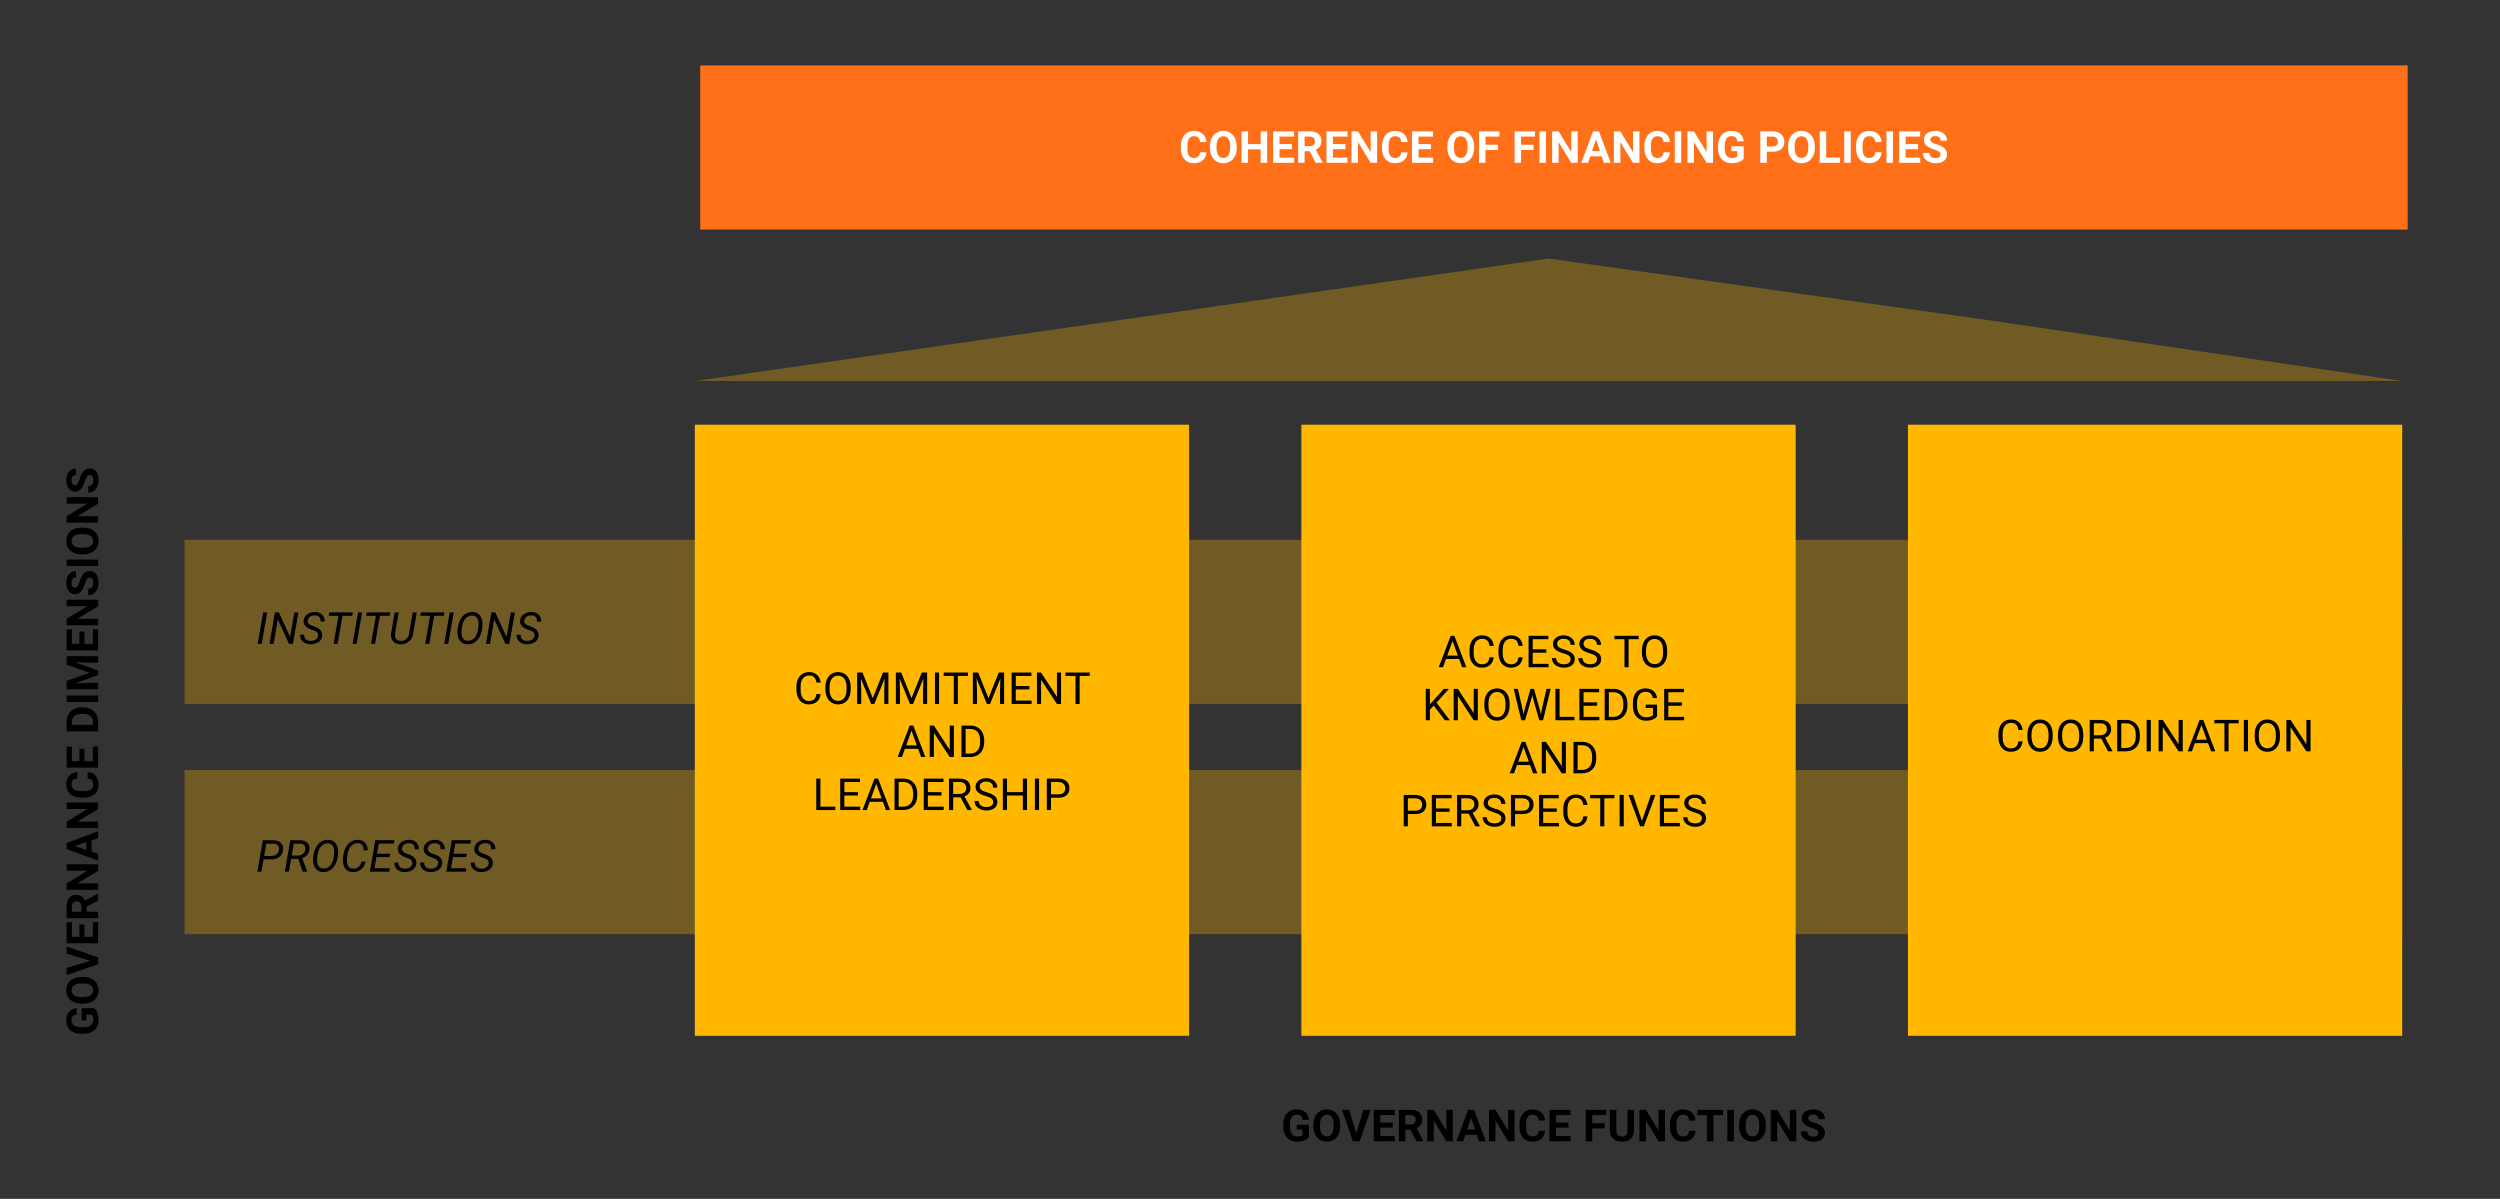 <?xml version="1.0" encoding="utf-8"?>
<!-- Generator: Adobe Illustrator 16.0.0, SVG Export Plug-In . SVG Version: 6.00 Build 0)  -->
<!DOCTYPE svg PUBLIC "-//W3C//DTD SVG 1.1//EN" "http://www.w3.org/Graphics/SVG/1.1/DTD/svg11.dtd">
<svg version="1.1" id="Layer_1" xmlns="http://www.w3.org/2000/svg" xmlns:xlink="http://www.w3.org/1999/xlink" x="0px" y="0px"
	 width="905px" height="434px" viewBox="0 0 905 434" enable-background="new 0 0 905 434" xml:space="preserve">
<rect x="0" y="0" width="905" height="434" fill="#333333" stroke="none"/>
<g>
	<defs>
		<rect id="SVGID_1_" x="-66.838" y="-1.072" width="1008" height="432"/>
	</defs>
	<clipPath id="SVGID_2_">
		<use xlink:href="#SVGID_1_"  overflow="visible"/>
	</clipPath>
	<rect x="253.488" y="23.686" clip-path="url(#SVGID_2_)" fill="#FF7019" width="618.084" height="59.414"/>
	<g clip-path="url(#SVGID_2_)">
		<defs>
			<rect id="SVGID_3_" x="-66.838" y="-1.072" width="1008" height="432"/>
		</defs>
		<clipPath id="SVGID_4_">
			<use xlink:href="#SVGID_3_"  overflow="visible"/>
		</clipPath>
		<g opacity="0.3" clip-path="url(#SVGID_4_)">
			<g>
				<defs>
					<rect id="SVGID_5_" x="66.791" y="195.418" width="802.811" height="59.414"/>
				</defs>
				<clipPath id="SVGID_6_">
					<use xlink:href="#SVGID_5_"  overflow="visible"/>
				</clipPath>
				<rect x="66.792" y="195.418" clip-path="url(#SVGID_6_)" fill="#FFB700" width="802.81" height="59.414"/>
			</g>
		</g>
		<g opacity="0.3" clip-path="url(#SVGID_4_)">
			<g>
				<defs>
					<rect id="SVGID_7_" x="66.791" y="278.775" width="802.811" height="59.414"/>
				</defs>
				<clipPath id="SVGID_8_">
					<use xlink:href="#SVGID_7_"  overflow="visible"/>
				</clipPath>
				<rect x="66.792" y="278.775" clip-path="url(#SVGID_8_)" fill="#FFB700" width="802.81" height="59.414"/>
			</g>
		</g>
		<g opacity="0.3" clip-path="url(#SVGID_4_)">
			<g>
				<defs>
					<rect id="SVGID_9_" x="251.521" y="93.59" width="618.081" height="44.34"/>
				</defs>
				<clipPath id="SVGID_10_">
					<use xlink:href="#SVGID_9_"  overflow="visible"/>
				</clipPath>
				<polyline clip-path="url(#SVGID_10_)" fill="#FFB700" points="560.561,93.59 718.85,115.76 869.602,137.928 251.519,137.928 
									"/>
			</g>
		</g>
	</g>
	<rect x="251.521" y="153.742" clip-path="url(#SVGID_2_)" fill="#FFB700" width="178.928" height="221.215"/>
	<rect x="471.098" y="153.742" clip-path="url(#SVGID_2_)" fill="#FFB700" width="178.928" height="221.215"/>
	<rect x="690.674" y="153.742" clip-path="url(#SVGID_2_)" fill="#FFB700" width="178.928" height="221.215"/>
	<g clip-path="url(#SVGID_2_)">
		<path fill="#FFFFFF" d="M436.741,55.141c-0.089,1.224-0.54,2.188-1.355,2.891s-1.89,1.055-3.223,1.055
			c-1.458,0-2.605-0.491-3.441-1.473s-1.254-2.329-1.254-4.043v-0.695c0-1.094,0.192-2.058,0.578-2.891s0.937-1.473,1.652-1.918
			s1.548-0.668,2.496-0.668c1.312,0,2.37,0.352,3.172,1.055s1.266,1.69,1.391,2.961h-2.344c-0.058-0.734-0.262-1.267-0.613-1.598
			s-0.887-0.496-1.605-0.496c-0.781,0-1.366,0.28-1.754,0.84s-0.587,1.429-0.598,2.605v0.859c0,1.229,0.187,2.128,0.559,2.695
			s0.96,0.852,1.762,0.852c0.724,0,1.265-0.165,1.621-0.496s0.562-0.843,0.613-1.535H436.741z"/>
		<path fill="#FFFFFF" d="M447.688,53.5c0,1.12-0.197,2.102-0.594,2.945s-0.963,1.495-1.699,1.953s-1.582,0.688-2.535,0.688
			c-0.943,0-1.783-0.227-2.523-0.68s-1.312-1.101-1.719-1.941s-0.611-1.809-0.617-2.902V53c0-1.12,0.201-2.105,0.605-2.957
			s0.975-1.505,1.711-1.961s1.58-0.684,2.527-0.684s1.791,0.228,2.527,0.684s1.307,1.109,1.711,1.961s0.605,1.835,0.605,2.949V53.5z
			 M445.312,52.984c0-1.192-0.213-2.099-0.641-2.719s-1.037-0.93-1.828-0.93c-0.787,0-1.393,0.306-1.82,0.918
			s-0.643,1.509-0.648,2.691V53.5c0,1.161,0.213,2.062,0.641,2.703s1.041,0.961,1.844,0.961c0.787,0,1.391-0.309,1.812-0.926
			s0.635-1.517,0.641-2.699V52.984z"/>
		<path fill="#FFFFFF" d="M458.713,58.93h-2.344v-4.875h-4.57v4.875h-2.344V47.555h2.344v4.609h4.57v-4.609h2.344V58.93z"/>
		<path fill="#FFFFFF" d="M467.684,54h-4.5v3.047h5.281v1.883h-7.625V47.555h7.609v1.898h-5.266v2.711h4.5V54z"/>
		<path fill="#FFFFFF" d="M474.131,54.766h-1.867v4.164h-2.344V47.555h4.227c1.344,0,2.381,0.3,3.109,0.898s1.094,1.445,1.094,2.539
			c0,0.776-0.168,1.423-0.504,1.941s-0.846,0.931-1.527,1.238l2.461,4.648v0.109h-2.516L474.131,54.766z M472.264,52.867h1.891
			c0.588,0,1.045-0.149,1.367-0.449s0.484-0.712,0.484-1.238c0-0.536-0.152-0.958-0.457-1.266s-0.771-0.461-1.402-0.461h-1.883
			V52.867z"/>
		<path fill="#FFFFFF" d="M487.039,54h-4.5v3.047h5.281v1.883h-7.625V47.555h7.609v1.898h-5.266v2.711h4.5V54z"/>
		<path fill="#FFFFFF" d="M498.508,58.93h-2.344l-4.562-7.484v7.484h-2.344V47.555h2.344l4.57,7.5v-7.5h2.336V58.93z"/>
		<path fill="#FFFFFF" d="M509.549,55.141c-0.088,1.224-0.541,2.188-1.355,2.891s-1.889,1.055-3.223,1.055
			c-1.459,0-2.605-0.491-3.441-1.473s-1.254-2.329-1.254-4.043v-0.695c0-1.094,0.193-2.058,0.578-2.891s0.936-1.473,1.652-1.918
			s1.549-0.668,2.496-0.668c1.312,0,2.369,0.352,3.172,1.055s1.266,1.69,1.391,2.961h-2.344c-0.057-0.734-0.262-1.267-0.613-1.598
			s-0.887-0.496-1.605-0.496c-0.781,0-1.365,0.28-1.754,0.84s-0.588,1.429-0.598,2.605v0.859c0,1.229,0.186,2.128,0.559,2.695
			s0.959,0.852,1.762,0.852c0.725,0,1.264-0.165,1.621-0.496s0.561-0.843,0.613-1.535H509.549z"/>
		<path fill="#FFFFFF" d="M517.996,54h-4.5v3.047h5.281v1.883h-7.625V47.555h7.609v1.898h-5.266v2.711h4.5V54z"/>
		<path fill="#FFFFFF" d="M533.625,53.5c0,1.12-0.197,2.102-0.594,2.945s-0.963,1.495-1.699,1.953s-1.582,0.688-2.535,0.688
			c-0.943,0-1.783-0.227-2.523-0.68s-1.312-1.101-1.719-1.941s-0.611-1.809-0.617-2.902V53c0-1.12,0.201-2.105,0.605-2.957
			s0.975-1.505,1.711-1.961s1.58-0.684,2.527-0.684s1.791,0.228,2.527,0.684s1.307,1.109,1.711,1.961s0.605,1.835,0.605,2.949V53.5z
			 M531.25,52.984c0-1.192-0.213-2.099-0.641-2.719s-1.037-0.93-1.828-0.93c-0.787,0-1.393,0.306-1.82,0.918
			s-0.643,1.509-0.648,2.691V53.5c0,1.161,0.213,2.062,0.641,2.703s1.041,0.961,1.844,0.961c0.787,0,1.391-0.309,1.812-0.926
			s0.635-1.517,0.641-2.699V52.984z"/>
		<path fill="#FFFFFF" d="M542.236,54.281h-4.5v4.648h-2.344V47.555h7.406v1.898h-5.062v2.938h4.5V54.281z"/>
		<path fill="#FFFFFF" d="M555.129,54.281h-4.5v4.648h-2.344V47.555h7.406v1.898h-5.062v2.938h4.5V54.281z"/>
		<path fill="#FFFFFF" d="M559.623,58.93h-2.344V47.555h2.344V58.93z"/>
		<path fill="#FFFFFF" d="M571.125,58.93h-2.344l-4.562-7.484v7.484h-2.344V47.555h2.344l4.57,7.5v-7.5h2.336V58.93z"/>
		<path fill="#FFFFFF" d="M579.803,56.586h-4.109l-0.781,2.344h-2.492l4.234-11.375h2.172l4.258,11.375h-2.492L579.803,56.586z
			 M576.326,54.688h2.844l-1.43-4.258L576.326,54.688z"/>
		<path fill="#FFFFFF" d="M593.477,58.93h-2.344l-4.562-7.484v7.484h-2.344V47.555h2.344l4.57,7.5v-7.5h2.336V58.93z"/>
		<path fill="#FFFFFF" d="M604.516,55.141c-0.088,1.224-0.541,2.188-1.355,2.891s-1.889,1.055-3.223,1.055
			c-1.459,0-2.605-0.491-3.441-1.473s-1.254-2.329-1.254-4.043v-0.695c0-1.094,0.193-2.058,0.578-2.891s0.936-1.473,1.652-1.918
			s1.549-0.668,2.496-0.668c1.312,0,2.369,0.352,3.172,1.055s1.266,1.69,1.391,2.961h-2.344c-0.057-0.734-0.262-1.267-0.613-1.598
			s-0.887-0.496-1.605-0.496c-0.781,0-1.365,0.28-1.754,0.84s-0.588,1.429-0.598,2.605v0.859c0,1.229,0.186,2.128,0.559,2.695
			s0.959,0.852,1.762,0.852c0.725,0,1.264-0.165,1.621-0.496s0.561-0.843,0.613-1.535H604.516z"/>
		<path fill="#FFFFFF" d="M608.611,58.93h-2.344V47.555h2.344V58.93z"/>
		<path fill="#FFFFFF" d="M620.113,58.93h-2.344l-4.562-7.484v7.484h-2.344V47.555h2.344l4.57,7.5v-7.5h2.336V58.93z"/>
		<path fill="#FFFFFF" d="M631.225,57.492c-0.422,0.505-1.018,0.897-1.789,1.176s-1.625,0.418-2.562,0.418
			c-0.984,0-1.848-0.215-2.59-0.645s-1.314-1.054-1.719-1.871s-0.611-1.778-0.621-2.883v-0.773c0-1.136,0.191-2.118,0.574-2.949
			s0.936-1.466,1.656-1.906s1.566-0.66,2.535-0.66c1.35,0,2.404,0.321,3.164,0.965s1.211,1.579,1.352,2.809h-2.281
			c-0.104-0.651-0.334-1.128-0.691-1.43s-0.848-0.453-1.473-0.453c-0.797,0-1.404,0.3-1.82,0.898s-0.627,1.489-0.633,2.672v0.727
			c0,1.192,0.227,2.094,0.68,2.703s1.117,0.914,1.992,0.914c0.881,0,1.508-0.188,1.883-0.562V54.68h-2.133v-1.727h4.477V57.492z"/>
		<path fill="#FFFFFF" d="M639.578,54.922v4.008h-2.344V47.555h4.438c0.854,0,1.605,0.156,2.254,0.469s1.146,0.757,1.496,1.332
			s0.523,1.23,0.523,1.965c0,1.114-0.381,1.993-1.145,2.637s-1.818,0.965-3.168,0.965H639.578z M639.578,53.023h2.094
			c0.619,0,1.092-0.146,1.418-0.438s0.488-0.708,0.488-1.25c0-0.558-0.164-1.008-0.492-1.352s-0.781-0.521-1.359-0.531h-2.148
			V53.023z"/>
		<path fill="#FFFFFF" d="M656.963,53.5c0,1.12-0.197,2.102-0.594,2.945s-0.963,1.495-1.699,1.953s-1.582,0.688-2.535,0.688
			c-0.943,0-1.783-0.227-2.523-0.68s-1.312-1.101-1.719-1.941s-0.611-1.809-0.617-2.902V53c0-1.12,0.201-2.105,0.605-2.957
			s0.975-1.505,1.711-1.961s1.58-0.684,2.527-0.684s1.791,0.228,2.527,0.684s1.307,1.109,1.711,1.961s0.605,1.835,0.605,2.949V53.5z
			 M654.588,52.984c0-1.192-0.213-2.099-0.641-2.719s-1.037-0.93-1.828-0.93c-0.787,0-1.393,0.306-1.82,0.918
			s-0.643,1.509-0.648,2.691V53.5c0,1.161,0.213,2.062,0.641,2.703s1.041,0.961,1.844,0.961c0.787,0,1.391-0.309,1.812-0.926
			s0.635-1.517,0.641-2.699V52.984z"/>
		<path fill="#FFFFFF" d="M661.074,57.047h4.977v1.883h-7.32V47.555h2.344V57.047z"/>
		<path fill="#FFFFFF" d="M669.967,58.93h-2.344V47.555h2.344V58.93z"/>
		<path fill="#FFFFFF" d="M681.148,55.141c-0.088,1.224-0.541,2.188-1.355,2.891s-1.889,1.055-3.223,1.055
			c-1.459,0-2.605-0.491-3.441-1.473s-1.254-2.329-1.254-4.043v-0.695c0-1.094,0.193-2.058,0.578-2.891s0.936-1.473,1.652-1.918
			s1.549-0.668,2.496-0.668c1.312,0,2.369,0.352,3.172,1.055s1.266,1.69,1.391,2.961h-2.344c-0.057-0.734-0.262-1.267-0.613-1.598
			s-0.887-0.496-1.605-0.496c-0.781,0-1.365,0.28-1.754,0.84s-0.588,1.429-0.598,2.605v0.859c0,1.229,0.186,2.128,0.559,2.695
			s0.959,0.852,1.762,0.852c0.725,0,1.264-0.165,1.621-0.496s0.561-0.843,0.613-1.535H681.148z"/>
		<path fill="#FFFFFF" d="M685.244,58.93H682.9V47.555h2.344V58.93z"/>
		<path fill="#FFFFFF" d="M694.34,54h-4.5v3.047h5.281v1.883h-7.625V47.555h7.609v1.898h-5.266v2.711h4.5V54z"/>
		<path fill="#FFFFFF" d="M702.475,55.945c0-0.442-0.156-0.782-0.469-1.02s-0.875-0.487-1.688-0.75s-1.455-0.522-1.93-0.777
			c-1.291-0.698-1.938-1.638-1.938-2.82c0-0.614,0.174-1.163,0.52-1.645s0.844-0.858,1.492-1.129s1.377-0.406,2.184-0.406
			c0.812,0,1.537,0.147,2.172,0.441s1.129,0.71,1.48,1.246s0.527,1.146,0.527,1.828h-2.344c0-0.521-0.164-0.926-0.492-1.215
			s-0.789-0.434-1.383-0.434c-0.572,0-1.018,0.121-1.336,0.363s-0.477,0.562-0.477,0.957c0,0.37,0.186,0.68,0.559,0.93
			s0.92,0.484,1.645,0.703c1.334,0.401,2.305,0.898,2.914,1.492s0.914,1.333,0.914,2.219c0,0.984-0.373,1.757-1.117,2.316
			s-1.748,0.84-3.008,0.84c-0.875,0-1.672-0.16-2.391-0.48s-1.268-0.759-1.645-1.316s-0.566-1.203-0.566-1.938h2.352
			c0,1.255,0.75,1.883,2.25,1.883c0.557,0,0.992-0.113,1.305-0.34S702.475,56.352,702.475,55.945z"/>
	</g>
	<g clip-path="url(#SVGID_2_)">
		<path d="M94.747,233.074h-1.461l1.977-11.375h1.461L94.747,233.074z"/>
		<path d="M106.046,233.074h-1.422l-4.062-8.828l-1.531,8.828h-1.477l1.977-11.375h1.422l4.07,8.867l1.539-8.867h1.461
			L106.046,233.074z"/>
		<path d="M115.148,230.145c0.114-0.834-0.317-1.443-1.297-1.828l-1.352-0.492l-0.453-0.195c-1.521-0.693-2.231-1.666-2.133-2.922
			c0.052-0.631,0.269-1.188,0.648-1.672s0.884-0.857,1.512-1.121s1.296-0.387,2.004-0.371c0.688,0.016,1.301,0.17,1.84,0.461
			s0.949,0.699,1.23,1.223s0.406,1.113,0.375,1.77l-1.477-0.008c0.052-0.701-0.104-1.242-0.469-1.627s-0.886-0.582-1.562-0.592
			c-0.714-0.01-1.31,0.156-1.789,0.5c-0.479,0.346-0.755,0.814-0.828,1.41c-0.104,0.777,0.372,1.367,1.43,1.77l1.164,0.414
			l0.586,0.25c1.469,0.678,2.148,1.682,2.039,3.016c-0.058,0.641-0.273,1.193-0.648,1.66s-0.884,0.826-1.527,1.082
			s-1.335,0.375-2.074,0.359c-0.714-0.006-1.366-0.158-1.957-0.457s-1.04-0.709-1.348-1.23s-0.442-1.111-0.406-1.773l1.469,0.008
			c-0.047,0.678,0.137,1.215,0.551,1.613s0.999,0.604,1.754,0.613s1.378-0.154,1.867-0.492S115.07,230.717,115.148,230.145z"/>
		<path d="M127.518,222.926h-3.539l-1.758,10.148h-1.461l1.758-10.148h-3.539l0.219-1.227h8.539L127.518,222.926z"/>
		<path d="M129.098,233.074h-1.461l1.977-11.375h1.461L129.098,233.074z"/>
		<path d="M141.07,222.926h-3.539l-1.758,10.148h-1.461l1.758-10.148h-3.539l0.219-1.227h8.539L141.07,222.926z"/>
		<path d="M150.869,221.699l-1.312,7.695c-0.177,1.182-0.688,2.123-1.531,2.824s-1.862,1.041-3.055,1.02
			c-0.745-0.016-1.392-0.184-1.941-0.504s-0.954-0.771-1.215-1.352s-0.347-1.24-0.258-1.98l1.312-7.703h1.445l-1.305,7.717
			c-0.089,0.797,0.047,1.424,0.406,1.881c0.359,0.455,0.903,0.693,1.633,0.715c0.792,0.031,1.46-0.184,2.004-0.645
			s0.887-1.109,1.027-1.943l1.312-7.725H150.869z"/>
		<path d="M160.691,222.926h-3.539l-1.758,10.148h-1.461l1.758-10.148h-3.539l0.219-1.227h8.539L160.691,222.926z"/>
		<path d="M162.271,233.074h-1.461l1.977-11.375h1.461L162.271,233.074z"/>
		<path d="M169.249,233.23c-0.724-0.016-1.353-0.189-1.887-0.523s-0.954-0.824-1.262-1.473s-0.477-1.377-0.508-2.184
			c-0.031-0.631,0.039-1.408,0.211-2.336s0.469-1.764,0.891-2.508s0.935-1.342,1.539-1.789c0.817-0.604,1.75-0.896,2.797-0.875
			c1.109,0.021,1.984,0.404,2.625,1.152s0.984,1.76,1.031,3.035c0.021,0.547-0.035,1.242-0.168,2.086s-0.37,1.627-0.711,2.352
			s-0.774,1.33-1.301,1.82C171.59,232.842,170.504,233.256,169.249,233.23z M173.241,226.09c0.031-1.025-0.148-1.822-0.539-2.387
			s-0.972-0.857-1.742-0.879c-0.698-0.021-1.321,0.166-1.871,0.562s-1,0.988-1.352,1.777s-0.574,1.787-0.668,2.996l-0.023,0.508
			c-0.031,1.021,0.151,1.82,0.547,2.398s0.972,0.877,1.727,0.898c0.984,0.025,1.801-0.33,2.449-1.066s1.079-1.771,1.293-3.105
			C173.166,227.137,173.226,226.568,173.241,226.09z"/>
		<path d="M184.399,233.074h-1.422l-4.062-8.828l-1.531,8.828h-1.477l1.977-11.375h1.422l4.07,8.867l1.539-8.867h1.461
			L184.399,233.074z"/>
		<path d="M193.503,230.145c0.114-0.834-0.317-1.443-1.297-1.828l-1.352-0.492l-0.453-0.195c-1.521-0.693-2.231-1.666-2.133-2.922
			c0.052-0.631,0.269-1.188,0.648-1.672s0.884-0.857,1.512-1.121s1.296-0.387,2.004-0.371c0.688,0.016,1.301,0.17,1.84,0.461
			s0.949,0.699,1.23,1.223s0.406,1.113,0.375,1.77l-1.477-0.008c0.052-0.701-0.104-1.242-0.469-1.627s-0.886-0.582-1.562-0.592
			c-0.714-0.01-1.31,0.156-1.789,0.5c-0.479,0.346-0.755,0.814-0.828,1.41c-0.104,0.777,0.372,1.367,1.43,1.77l1.164,0.414
			l0.586,0.25c1.469,0.678,2.148,1.682,2.039,3.016c-0.058,0.641-0.273,1.193-0.648,1.66s-0.884,0.826-1.527,1.082
			s-1.335,0.375-2.074,0.359c-0.714-0.006-1.366-0.158-1.957-0.457s-1.04-0.709-1.348-1.23s-0.442-1.111-0.406-1.773l1.469,0.008
			c-0.047,0.678,0.137,1.215,0.551,1.613s0.999,0.604,1.754,0.613s1.378-0.154,1.867-0.492S193.425,230.717,193.503,230.145z"/>
	</g>
	<g clip-path="url(#SVGID_2_)">
		<path d="M34.072,364.943c0.506,0.422,0.896,1.019,1.176,1.789s0.418,1.625,0.418,2.562c0,0.984-0.215,1.848-0.645,2.59
			s-1.053,1.315-1.871,1.719s-1.779,0.61-2.883,0.621h-0.773c-1.135,0-2.119-0.191-2.949-0.574s-1.467-0.935-1.906-1.656
			s-0.66-1.566-0.66-2.535c0-1.349,0.322-2.403,0.965-3.164s1.58-1.211,2.809-1.352v2.281c-0.65,0.104-1.127,0.335-1.43,0.691
			s-0.453,0.848-0.453,1.473c0,0.797,0.299,1.403,0.898,1.82s1.49,0.628,2.672,0.633h0.727c1.193,0,2.094-0.227,2.703-0.68
			s0.914-1.117,0.914-1.992c0-0.88-0.188-1.508-0.562-1.883H31.26v2.133h-1.727v-4.477H34.072z"/>
		<path d="M30.08,353.637c1.119,0,2.102,0.198,2.945,0.594s1.494,0.962,1.953,1.699s0.688,1.582,0.688,2.535
			c0,0.942-0.227,1.784-0.68,2.523s-1.1,1.312-1.941,1.719s-1.809,0.612-2.902,0.617H29.58c-1.119,0-2.105-0.202-2.957-0.605
			s-1.506-0.974-1.961-1.711s-0.684-1.579-0.684-2.527s0.229-1.79,0.684-2.527s1.109-1.308,1.961-1.711s1.834-0.605,2.949-0.605
			H30.08z M29.564,356.012c-1.193,0-2.1,0.214-2.719,0.641s-0.93,1.036-0.93,1.828c0,0.786,0.307,1.394,0.918,1.82
			s1.51,0.644,2.691,0.648h0.555c1.162,0,2.062-0.214,2.703-0.641s0.961-1.042,0.961-1.844c0-0.786-0.309-1.391-0.926-1.812
			s-1.518-0.636-2.699-0.641H29.564z"/>
		<path d="M32.689,347.811l-8.555-2.578v-2.609l11.375,3.961v2.445l-11.375,3.945v-2.602L32.689,347.811z"/>
		<path d="M30.58,334.629v4.5h3.047v-5.281h1.883v7.625H24.135v-7.609h1.898v5.266h2.711v-4.5H30.58z"/>
		<path d="M31.346,328.183v1.867h4.164v2.344H24.135v-4.227c0-1.344,0.299-2.38,0.898-3.109s1.445-1.094,2.539-1.094
			c0.775,0,1.424,0.168,1.941,0.504s0.932,0.845,1.238,1.527l4.648-2.461h0.109v2.516L31.346,328.183z M29.447,330.05v-1.891
			c0-0.589-0.15-1.044-0.449-1.367s-0.713-0.484-1.238-0.484c-0.537,0-0.959,0.152-1.266,0.457s-0.461,0.772-0.461,1.402v1.883
			H29.447z"/>
		<path d="M35.51,312.868v2.344l-7.484,4.562h7.484v2.344H24.135v-2.344l7.5-4.57h-7.5v-2.336H35.51z"/>
		<path d="M33.166,304.191v4.109l2.344,0.781v2.492l-11.375-4.234v-2.172l11.375-4.258v2.492L33.166,304.191z M31.268,307.668
			v-2.844l-4.258,1.43L31.268,307.668z"/>
		<path d="M35.51,290.518v2.344l-7.484,4.562h7.484v2.344H24.135v-2.344l7.5-4.57h-7.5v-2.336H35.51z"/>
		<path d="M31.721,279.478c1.225,0.089,2.188,0.54,2.891,1.355s1.055,1.89,1.055,3.223c0,1.458-0.49,2.605-1.473,3.441
			s-2.33,1.254-4.043,1.254h-0.695c-1.094,0-2.057-0.192-2.891-0.578s-1.473-0.937-1.918-1.652s-0.668-1.548-0.668-2.496
			c0-1.312,0.352-2.37,1.055-3.172s1.689-1.266,2.961-1.391v2.344c-0.734,0.058-1.268,0.262-1.598,0.613s-0.496,0.887-0.496,1.605
			c0,0.781,0.279,1.366,0.84,1.754s1.428,0.587,2.605,0.598h0.859c1.229,0,2.127-0.187,2.695-0.559s0.852-0.96,0.852-1.762
			c0-0.724-0.166-1.265-0.496-1.621s-0.842-0.562-1.535-0.613V279.478z"/>
		<path d="M30.58,271.03v4.5h3.047v-5.281h1.883v7.625H24.135v-7.609h1.898v5.266h2.711v-4.5H30.58z"/>
		<path d="M35.51,264.746H24.135v-3.5c0-1,0.225-1.895,0.676-2.684s1.092-1.405,1.922-1.848s1.775-0.664,2.832-0.664h0.523
			c1.057,0,1.998,0.218,2.82,0.652s1.461,1.048,1.914,1.84s0.682,1.685,0.688,2.68V264.746z M26.033,262.402h7.594v-1.133
			c0-0.917-0.299-1.617-0.898-2.102s-1.455-0.731-2.57-0.742h-0.602c-1.156,0-2.033,0.239-2.629,0.719s-0.895,1.18-0.895,2.102
			V262.402z"/>
		<path d="M35.51,251.775v2.344H24.135v-2.344H35.51z"/>
		<path d="M24.135,246.461l8.25-2.922l-8.25-2.906v-3.078H35.51v2.352H32.4l-5.367-0.234l8.477,3.07v1.609l-8.469,3.062l5.359-0.234
			h3.109v2.344H24.135V246.461z"/>
		<path d="M30.58,228.584v4.5h3.047v-5.281h1.883v7.625H24.135v-7.609h1.898v5.266h2.711v-4.5H30.58z"/>
		<path d="M35.51,217.098v2.344l-7.484,4.562h7.484v2.344H24.135v-2.344l7.5-4.57h-7.5v-2.336H35.51z"/>
		<path d="M32.525,209.088c-0.443,0-0.783,0.156-1.02,0.469s-0.486,0.875-0.75,1.688s-0.521,1.456-0.777,1.93
			c-0.697,1.292-1.639,1.938-2.82,1.938c-0.615,0-1.162-0.173-1.645-0.52s-0.857-0.844-1.129-1.492s-0.406-1.376-0.406-2.184
			c0-0.812,0.146-1.536,0.441-2.172s0.709-1.129,1.246-1.48s1.146-0.527,1.828-0.527v2.344c-0.521,0-0.926,0.164-1.215,0.492
			s-0.434,0.789-0.434,1.383c0,0.573,0.121,1.019,0.363,1.336s0.561,0.477,0.957,0.477c0.369,0,0.68-0.187,0.93-0.559
			s0.484-0.921,0.703-1.645c0.4-1.333,0.898-2.305,1.492-2.914s1.334-0.914,2.219-0.914c0.984,0,1.756,0.372,2.316,1.117
			s0.84,1.747,0.84,3.008c0,0.875-0.16,1.672-0.48,2.391s-0.76,1.267-1.316,1.645s-1.203,0.566-1.938,0.566v-2.352
			c1.256,0,1.883-0.75,1.883-2.25c0-0.558-0.113-0.992-0.34-1.305S32.932,209.088,32.525,209.088z"/>
		<path d="M35.51,202.578v2.344H24.135v-2.344H35.51z"/>
		<path d="M30.08,190.983c1.119,0,2.102,0.198,2.945,0.594s1.494,0.962,1.953,1.699s0.688,1.582,0.688,2.535
			c0,0.942-0.227,1.784-0.68,2.523s-1.1,1.312-1.941,1.719s-1.809,0.612-2.902,0.617H29.58c-1.119,0-2.105-0.202-2.957-0.605
			s-1.506-0.974-1.961-1.711s-0.684-1.579-0.684-2.527s0.229-1.79,0.684-2.527s1.109-1.308,1.961-1.711s1.834-0.605,2.949-0.605
			H30.08z M29.564,193.358c-1.193,0-2.1,0.214-2.719,0.641s-0.93,1.036-0.93,1.828c0,0.786,0.307,1.394,0.918,1.82
			s1.51,0.644,2.691,0.648h0.555c1.162,0,2.062-0.214,2.703-0.641s0.961-1.042,0.961-1.844c0-0.786-0.309-1.391-0.926-1.812
			s-1.518-0.636-2.699-0.641H29.564z"/>
		<path d="M35.51,179.966v2.344l-7.484,4.562h7.484v2.344H24.135v-2.344l7.5-4.57h-7.5v-2.336H35.51z"/>
		<path d="M32.525,171.956c-0.443,0-0.783,0.156-1.02,0.469s-0.486,0.875-0.75,1.688s-0.521,1.456-0.777,1.93
			c-0.697,1.292-1.639,1.938-2.82,1.938c-0.615,0-1.162-0.173-1.645-0.52s-0.857-0.844-1.129-1.492s-0.406-1.376-0.406-2.184
			c0-0.812,0.146-1.536,0.441-2.172s0.709-1.129,1.246-1.48s1.146-0.527,1.828-0.527v2.344c-0.521,0-0.926,0.164-1.215,0.492
			s-0.434,0.789-0.434,1.383c0,0.573,0.121,1.019,0.363,1.336s0.561,0.477,0.957,0.477c0.369,0,0.68-0.187,0.93-0.559
			s0.484-0.921,0.703-1.645c0.4-1.333,0.898-2.305,1.492-2.914s1.334-0.914,2.219-0.914c0.984,0,1.756,0.372,2.316,1.117
			s0.84,1.747,0.84,3.008c0,0.875-0.16,1.672-0.48,2.391s-0.76,1.267-1.316,1.645s-1.203,0.566-1.938,0.566v-2.352
			c1.256,0,1.883-0.75,1.883-2.25c0-0.558-0.113-0.992-0.34-1.305S32.932,171.956,32.525,171.956z"/>
	</g>
	<g clip-path="url(#SVGID_2_)">
		<path d="M473.846,411.699c-0.422,0.506-1.018,0.896-1.789,1.176s-1.625,0.418-2.562,0.418c-0.984,0-1.848-0.215-2.59-0.645
			s-1.314-1.053-1.719-1.871s-0.611-1.779-0.621-2.883v-0.773c0-1.135,0.191-2.119,0.574-2.949s0.936-1.467,1.656-1.906
			s1.566-0.66,2.535-0.66c1.35,0,2.404,0.322,3.164,0.965s1.211,1.58,1.352,2.809h-2.281c-0.104-0.65-0.334-1.127-0.691-1.43
			s-0.848-0.453-1.473-0.453c-0.797,0-1.404,0.299-1.82,0.898s-0.627,1.49-0.633,2.672v0.727c0,1.193,0.227,2.094,0.68,2.703
			s1.117,0.914,1.992,0.914c0.881,0,1.508-0.188,1.883-0.562v-1.961h-2.133v-1.727h4.477V411.699z"/>
		<path d="M485.152,407.707c0,1.119-0.197,2.102-0.594,2.945s-0.963,1.494-1.699,1.953s-1.582,0.688-2.535,0.688
			c-0.943,0-1.783-0.227-2.523-0.68s-1.312-1.1-1.719-1.941s-0.611-1.809-0.617-2.902v-0.562c0-1.119,0.201-2.105,0.605-2.957
			s0.975-1.506,1.711-1.961s1.58-0.684,2.527-0.684s1.791,0.229,2.527,0.684s1.307,1.109,1.711,1.961s0.605,1.834,0.605,2.949
			V407.707z M482.777,407.191c0-1.193-0.213-2.1-0.641-2.719s-1.037-0.93-1.828-0.93c-0.787,0-1.393,0.307-1.82,0.918
			s-0.643,1.51-0.648,2.691v0.555c0,1.162,0.213,2.062,0.641,2.703s1.041,0.961,1.844,0.961c0.787,0,1.391-0.309,1.812-0.926
			s0.635-1.518,0.641-2.699V407.191z"/>
		<path d="M490.979,410.316l2.578-8.555h2.609l-3.961,11.375h-2.445l-3.945-11.375h2.602L490.979,410.316z"/>
		<path d="M504.16,408.207h-4.5v3.047h5.281v1.883h-7.625v-11.375h7.609v1.898h-5.266v2.711h4.5V408.207z"/>
		<path d="M510.607,408.973h-1.867v4.164h-2.344v-11.375h4.227c1.344,0,2.381,0.299,3.109,0.898s1.094,1.445,1.094,2.539
			c0,0.775-0.168,1.424-0.504,1.941s-0.846,0.932-1.527,1.238l2.461,4.648v0.109h-2.516L510.607,408.973z M508.74,407.074h1.891
			c0.588,0,1.045-0.15,1.367-0.449s0.484-0.713,0.484-1.238c0-0.537-0.152-0.959-0.457-1.266s-0.771-0.461-1.402-0.461h-1.883
			V407.074z"/>
		<path d="M525.92,413.137h-2.344l-4.562-7.484v7.484h-2.344v-11.375h2.344l4.57,7.5v-7.5h2.336V413.137z"/>
		<path d="M534.598,410.793h-4.109l-0.781,2.344h-2.492l4.234-11.375h2.172l4.258,11.375h-2.492L534.598,410.793z M531.121,408.895
			h2.844l-1.43-4.258L531.121,408.895z"/>
		<path d="M548.271,413.137h-2.344l-4.562-7.484v7.484h-2.344v-11.375h2.344l4.57,7.5v-7.5h2.336V413.137z"/>
		<path d="M559.312,409.348c-0.088,1.225-0.541,2.188-1.355,2.891s-1.889,1.055-3.223,1.055c-1.459,0-2.605-0.49-3.441-1.473
			s-1.254-2.33-1.254-4.043v-0.695c0-1.094,0.193-2.057,0.578-2.891s0.936-1.473,1.652-1.918s1.549-0.668,2.496-0.668
			c1.312,0,2.369,0.352,3.172,1.055s1.266,1.689,1.391,2.961h-2.344c-0.057-0.734-0.262-1.268-0.613-1.598s-0.887-0.496-1.605-0.496
			c-0.781,0-1.365,0.279-1.754,0.84s-0.588,1.428-0.598,2.605v0.859c0,1.229,0.186,2.127,0.559,2.695s0.959,0.852,1.762,0.852
			c0.725,0,1.264-0.166,1.621-0.496s0.561-0.842,0.613-1.535H559.312z"/>
		<path d="M567.758,408.207h-4.5v3.047h5.281v1.883h-7.625v-11.375h7.609v1.898h-5.266v2.711h4.5V408.207z"/>
		<path d="M580.887,408.488h-4.5v4.648h-2.344v-11.375h7.406v1.898h-5.062v2.938h4.5V408.488z"/>
		<path d="M591.498,401.762v7.492c0,1.244-0.389,2.229-1.168,2.953s-1.842,1.086-3.191,1.086c-1.328,0-2.383-0.352-3.164-1.055
			s-1.18-1.67-1.195-2.898v-7.578h2.344v7.508c0,0.744,0.178,1.287,0.535,1.629s0.85,0.512,1.48,0.512
			c1.318,0,1.986-0.693,2.008-2.078v-7.57H591.498z"/>
		<path d="M602.734,413.137h-2.344l-4.562-7.484v7.484h-2.344v-11.375h2.344l4.57,7.5v-7.5h2.336V413.137z"/>
		<path d="M613.775,409.348c-0.088,1.225-0.541,2.188-1.355,2.891s-1.889,1.055-3.223,1.055c-1.459,0-2.605-0.49-3.441-1.473
			s-1.254-2.33-1.254-4.043v-0.695c0-1.094,0.193-2.057,0.578-2.891s0.936-1.473,1.652-1.918s1.549-0.668,2.496-0.668
			c1.312,0,2.369,0.352,3.172,1.055s1.266,1.689,1.391,2.961h-2.344c-0.057-0.734-0.262-1.268-0.613-1.598s-0.887-0.496-1.605-0.496
			c-0.781,0-1.365,0.279-1.754,0.84s-0.588,1.428-0.598,2.605v0.859c0,1.229,0.186,2.127,0.559,2.695s0.959,0.852,1.762,0.852
			c0.725,0,1.264-0.166,1.621-0.496s0.561-0.842,0.613-1.535H613.775z"/>
		<path d="M623.732,403.66h-3.484v9.477h-2.344v-9.477h-3.438v-1.898h9.266V403.66z"/>
		<path d="M627.641,413.137h-2.344v-11.375h2.344V413.137z"/>
		<path d="M639.236,407.707c0,1.119-0.197,2.102-0.594,2.945s-0.963,1.494-1.699,1.953s-1.582,0.688-2.535,0.688
			c-0.943,0-1.783-0.227-2.523-0.68s-1.312-1.1-1.719-1.941s-0.611-1.809-0.617-2.902v-0.562c0-1.119,0.201-2.105,0.605-2.957
			s0.975-1.506,1.711-1.961s1.58-0.684,2.527-0.684s1.791,0.229,2.527,0.684s1.307,1.109,1.711,1.961s0.605,1.834,0.605,2.949
			V407.707z M636.861,407.191c0-1.193-0.213-2.1-0.641-2.719s-1.037-0.93-1.828-0.93c-0.787,0-1.393,0.307-1.82,0.918
			s-0.643,1.51-0.648,2.691v0.555c0,1.162,0.213,2.062,0.641,2.703s1.041,0.961,1.844,0.961c0.787,0,1.391-0.309,1.812-0.926
			s0.635-1.518,0.641-2.699V407.191z"/>
		<path d="M650.254,413.137h-2.344l-4.562-7.484v7.484h-2.344v-11.375h2.344l4.57,7.5v-7.5h2.336V413.137z"/>
		<path d="M658.262,410.152c0-0.443-0.156-0.783-0.469-1.02s-0.875-0.486-1.688-0.75s-1.455-0.521-1.93-0.777
			c-1.291-0.697-1.938-1.639-1.938-2.82c0-0.615,0.174-1.162,0.52-1.645s0.844-0.857,1.492-1.129s1.377-0.406,2.184-0.406
			c0.812,0,1.537,0.146,2.172,0.441s1.129,0.709,1.48,1.246s0.527,1.146,0.527,1.828h-2.344c0-0.521-0.164-0.926-0.492-1.215
			s-0.789-0.434-1.383-0.434c-0.572,0-1.018,0.121-1.336,0.363s-0.477,0.561-0.477,0.957c0,0.369,0.186,0.68,0.559,0.93
			s0.92,0.484,1.645,0.703c1.334,0.4,2.305,0.898,2.914,1.492s0.914,1.334,0.914,2.219c0,0.984-0.373,1.756-1.117,2.316
			s-1.748,0.84-3.008,0.84c-0.875,0-1.672-0.16-2.391-0.48s-1.268-0.76-1.645-1.316s-0.566-1.203-0.566-1.938h2.352
			c0,1.256,0.75,1.883,2.25,1.883c0.557,0,0.992-0.113,1.305-0.34S658.262,410.559,658.262,410.152z"/>
	</g>
	<g clip-path="url(#SVGID_2_)">
		<path d="M95.413,311.084l-0.773,4.453h-1.469l1.977-11.375l3.797,0.008c1.172,0,2.075,0.311,2.711,0.934s0.909,1.449,0.82,2.48
			c-0.094,1.088-0.527,1.945-1.301,2.57s-1.793,0.938-3.059,0.938L95.413,311.084z M95.624,309.857l2.531,0.008
			c0.797,0,1.45-0.201,1.961-0.602s0.81-0.959,0.898-1.672c0.083-0.641-0.05-1.16-0.398-1.559s-0.856-0.607-1.523-0.629
			l-2.695-0.008L95.624,309.857z"/>
		<path d="M108.009,310.943h-2.625l-0.797,4.594h-1.477l1.977-11.375l3.422,0.008c1.192,0.006,2.102,0.309,2.727,0.908
			s0.888,1.414,0.789,2.447c-0.058,0.715-0.316,1.344-0.777,1.885c-0.461,0.543-1.074,0.951-1.84,1.229l1.766,4.797l-0.008,0.102
			h-1.562L108.009,310.943z M105.595,309.709l2.156,0.008c0.75,0,1.383-0.199,1.898-0.598s0.817-0.932,0.906-1.598
			c0.078-0.65-0.052-1.162-0.391-1.531s-0.854-0.564-1.547-0.586l-2.273-0.008L105.595,309.709z"/>
		<path d="M116.986,315.693c-0.724-0.016-1.353-0.189-1.887-0.523s-0.954-0.824-1.262-1.473s-0.477-1.377-0.508-2.184
			c-0.031-0.631,0.039-1.408,0.211-2.336s0.469-1.764,0.891-2.508s0.935-1.342,1.539-1.789c0.817-0.604,1.75-0.896,2.797-0.875
			c1.109,0.021,1.984,0.404,2.625,1.152s0.984,1.76,1.031,3.035c0.021,0.547-0.035,1.242-0.168,2.086s-0.37,1.627-0.711,2.352
			s-0.774,1.33-1.301,1.82C119.327,315.305,118.241,315.719,116.986,315.693z M120.979,308.553c0.031-1.025-0.148-1.822-0.539-2.387
			s-0.972-0.857-1.742-0.879c-0.698-0.021-1.321,0.166-1.871,0.562s-1,0.988-1.352,1.777s-0.574,1.787-0.668,2.996l-0.023,0.508
			c-0.031,1.021,0.151,1.82,0.547,2.398s0.972,0.877,1.727,0.898c0.984,0.025,1.801-0.33,2.449-1.066s1.079-1.771,1.293-3.105
			C120.903,309.6,120.963,309.031,120.979,308.553z"/>
		<path d="M132.316,311.912c-0.219,1.178-0.751,2.109-1.598,2.797s-1.86,1.016-3.043,0.984c-0.703-0.016-1.317-0.189-1.844-0.52
			s-0.935-0.807-1.227-1.43s-0.453-1.311-0.484-2.066c-0.021-0.428-0.003-0.844,0.055-1.25l0.133-0.938
			c0.245-1.709,0.845-3.057,1.801-4.043s2.118-1.467,3.488-1.441c1.067,0.021,1.914,0.365,2.539,1.035s0.956,1.598,0.992,2.785
			h-1.461c-0.067-1.594-0.692-2.453-1.875-2.578l-0.258-0.016c-0.984-0.025-1.806,0.34-2.465,1.098s-1.085,1.793-1.277,3.105
			l-0.172,1.18l-0.047,0.688c-0.031,0.959,0.14,1.721,0.512,2.285s0.926,0.857,1.66,0.879c0.792,0.025,1.446-0.164,1.965-0.57
			s0.913-1.061,1.184-1.961L132.316,311.912z"/>
		<path d="M141.053,310.279h-4.781l-0.703,4.031h5.562l-0.219,1.227h-7.023l1.977-11.375h6.945l-0.219,1.227h-5.477l-0.633,3.664
			h4.781L141.053,310.279z"/>
		<path d="M149.241,312.607c0.114-0.834-0.317-1.443-1.297-1.828l-1.352-0.492l-0.453-0.195c-1.521-0.693-2.231-1.666-2.133-2.922
			c0.052-0.631,0.269-1.188,0.648-1.672s0.884-0.857,1.512-1.121s1.296-0.387,2.004-0.371c0.688,0.016,1.301,0.17,1.84,0.461
			s0.949,0.699,1.23,1.223s0.406,1.113,0.375,1.77l-1.477-0.008c0.052-0.701-0.104-1.242-0.469-1.627s-0.886-0.582-1.562-0.592
			c-0.714-0.01-1.31,0.156-1.789,0.5c-0.479,0.346-0.755,0.814-0.828,1.41c-0.104,0.777,0.372,1.367,1.43,1.77l1.164,0.414
			l0.586,0.25c1.469,0.678,2.148,1.682,2.039,3.016c-0.058,0.641-0.273,1.193-0.648,1.66s-0.884,0.826-1.527,1.082
			s-1.335,0.375-2.074,0.359c-0.714-0.006-1.366-0.158-1.957-0.457s-1.04-0.709-1.348-1.23s-0.442-1.111-0.406-1.773l1.469,0.008
			c-0.047,0.678,0.137,1.215,0.551,1.613s0.999,0.604,1.754,0.613s1.378-0.154,1.867-0.492S149.163,313.18,149.241,312.607z"/>
		<path d="M158.61,312.607c0.114-0.834-0.317-1.443-1.297-1.828l-1.352-0.492l-0.453-0.195c-1.521-0.693-2.231-1.666-2.133-2.922
			c0.052-0.631,0.269-1.188,0.648-1.672s0.884-0.857,1.512-1.121s1.296-0.387,2.004-0.371c0.688,0.016,1.301,0.17,1.84,0.461
			s0.949,0.699,1.23,1.223s0.406,1.113,0.375,1.77l-1.477-0.008c0.052-0.701-0.104-1.242-0.469-1.627s-0.886-0.582-1.562-0.592
			c-0.714-0.01-1.31,0.156-1.789,0.5c-0.479,0.346-0.755,0.814-0.828,1.41c-0.104,0.777,0.372,1.367,1.43,1.77l1.164,0.414
			l0.586,0.25c1.469,0.678,2.148,1.682,2.039,3.016c-0.058,0.641-0.273,1.193-0.648,1.66s-0.884,0.826-1.527,1.082
			s-1.335,0.375-2.074,0.359c-0.714-0.006-1.366-0.158-1.957-0.457s-1.04-0.709-1.348-1.23s-0.442-1.111-0.406-1.773l1.469,0.008
			c-0.047,0.678,0.137,1.215,0.551,1.613s0.999,0.604,1.754,0.613s1.378-0.154,1.867-0.492S158.532,313.18,158.61,312.607z"/>
		<path d="M168.737,310.279h-4.781l-0.703,4.031h5.562l-0.219,1.227h-7.023l1.977-11.375h6.945l-0.219,1.227H164.8l-0.633,3.664
			h4.781L168.737,310.279z"/>
		<path d="M176.926,312.607c0.114-0.834-0.317-1.443-1.297-1.828l-1.352-0.492l-0.453-0.195c-1.521-0.693-2.231-1.666-2.133-2.922
			c0.052-0.631,0.269-1.188,0.648-1.672s0.884-0.857,1.512-1.121s1.296-0.387,2.004-0.371c0.688,0.016,1.301,0.17,1.84,0.461
			s0.949,0.699,1.23,1.223s0.406,1.113,0.375,1.77l-1.477-0.008c0.052-0.701-0.104-1.242-0.469-1.627s-0.886-0.582-1.562-0.592
			c-0.714-0.01-1.31,0.156-1.789,0.5c-0.479,0.346-0.755,0.814-0.828,1.41c-0.104,0.777,0.372,1.367,1.43,1.77l1.164,0.414
			l0.586,0.25c1.469,0.678,2.148,1.682,2.039,3.016c-0.058,0.641-0.273,1.193-0.648,1.66s-0.884,0.826-1.527,1.082
			s-1.335,0.375-2.074,0.359c-0.714-0.006-1.366-0.158-1.957-0.457s-1.04-0.709-1.348-1.23s-0.442-1.111-0.406-1.773l1.469,0.008
			c-0.047,0.678,0.137,1.215,0.551,1.613s0.999,0.604,1.754,0.613s1.378-0.154,1.867-0.492S176.848,313.18,176.926,312.607z"/>
	</g>
	<g clip-path="url(#SVGID_2_)">
		<path d="M297.069,251.223c-0.141,1.203-0.585,2.131-1.332,2.785s-1.741,0.98-2.98,0.98c-1.344,0-2.421-0.482-3.23-1.445
			s-1.215-2.252-1.215-3.867v-1.094c0-1.057,0.188-1.986,0.566-2.789s0.913-1.418,1.605-1.848s1.495-0.645,2.406-0.645
			c1.208,0,2.177,0.338,2.906,1.012s1.153,1.607,1.273,2.801h-1.508c-0.13-0.908-0.413-1.566-0.848-1.975s-1.043-0.611-1.824-0.611
			c-0.958,0-1.71,0.355-2.254,1.062c-0.544,0.711-0.816,1.719-0.816,3.027v1.102c0,1.236,0.258,2.219,0.773,2.949
			c0.516,0.729,1.237,1.094,2.164,1.094c0.833,0,1.473-0.189,1.918-0.566s0.741-1.035,0.887-1.973H297.069z"/>
		<path d="M307.946,249.512c0,1.115-0.188,2.088-0.562,2.918s-0.906,1.465-1.594,1.902s-1.489,0.656-2.406,0.656
			c-0.896,0-1.69-0.221-2.383-0.66s-1.23-1.068-1.613-1.883s-0.579-1.76-0.59-2.832v-0.82c0-1.094,0.19-2.061,0.57-2.898
			s0.918-1.48,1.613-1.926s1.491-0.668,2.387-0.668c0.911,0,1.715,0.221,2.41,0.66s1.23,1.078,1.605,1.914s0.562,1.809,0.562,2.918
			V249.512z M306.454,248.777c0-1.35-0.271-2.385-0.812-3.105s-1.3-1.082-2.273-1.082c-0.948,0-1.694,0.361-2.238,1.082
			s-0.824,1.723-0.84,3.004v0.836c0,1.307,0.274,2.334,0.824,3.082s1.306,1.121,2.27,1.121c0.969,0,1.719-0.354,2.25-1.059
			s0.805-1.717,0.82-3.035V248.777z"/>
		<path d="M312.214,243.457l3.719,9.281l3.719-9.281h1.945v11.375h-1.5v-4.43l0.141-4.781l-3.734,9.211h-1.148l-3.727-9.188
			l0.148,4.758v4.43h-1.5v-11.375H312.214z"/>
		<path d="M326.246,243.457l3.719,9.281l3.719-9.281h1.945v11.375h-1.5v-4.43l0.141-4.781l-3.734,9.211h-1.148l-3.727-9.188
			l0.148,4.758v4.43h-1.5v-11.375H326.246z"/>
		<path d="M339.951,254.832h-1.5v-11.375h1.5V254.832z"/>
		<path d="M350.408,244.684h-3.656v10.148h-1.492v-10.148h-3.648v-1.227h8.797V244.684z"/>
		<path d="M354.113,243.457l3.719,9.281l3.719-9.281h1.945v11.375h-1.5v-4.43l0.141-4.781l-3.734,9.211h-1.148l-3.727-9.188
			l0.148,4.758v4.43h-1.5v-11.375H354.113z"/>
		<path d="M372.639,249.574h-4.93v4.031h5.727v1.227h-7.227v-11.375h7.148v1.227h-5.648v3.664h4.93V249.574z"/>
		<path d="M384.108,254.832h-1.508l-5.727-8.766v8.766h-1.508v-11.375h1.508l5.742,8.805v-8.805h1.492V254.832z"/>
		<path d="M394.488,244.684h-3.656v10.148h-1.492v-10.148h-3.648v-1.227h8.797V244.684z"/>
	</g>
	<g clip-path="url(#SVGID_2_)">
		<path d="M332.344,271.057h-4.766l-1.07,2.977h-1.547l4.344-11.375h1.312l4.352,11.375h-1.539L332.344,271.057z M328.031,269.83
			h3.867l-1.938-5.32L328.031,269.83z"/>
		<path d="M345.307,274.033h-1.508l-5.727-8.766v8.766h-1.508v-11.375h1.508l5.742,8.805v-8.805h1.492V274.033z"/>
		<path d="M348.05,274.033v-11.375h3.211c0.989,0,1.864,0.219,2.625,0.656s1.348,1.061,1.762,1.867s0.624,1.734,0.629,2.781v0.727
			c0,1.072-0.207,2.014-0.621,2.82s-1.005,1.428-1.773,1.859s-1.663,0.654-2.684,0.664H348.05z M349.55,263.885v8.922h1.578
			c1.156,0,2.056-0.359,2.699-1.078c0.644-0.721,0.965-1.744,0.965-3.074v-0.664c0-1.293-0.304-2.297-0.91-3.016
			c-0.606-0.715-1.468-1.08-2.582-1.09H349.55z"/>
	</g>
	<g clip-path="url(#SVGID_2_)">
		<path d="M296.994,292.006h5.391v1.227h-6.898v-11.375h1.508V292.006z"/>
		<path d="M310.59,287.975h-4.93v4.031h5.727v1.227h-7.227v-11.375h7.148v1.227h-5.648v3.664h4.93V287.975z"/>
		<path d="M319.599,290.256h-4.766l-1.07,2.977h-1.547l4.344-11.375h1.312l4.352,11.375h-1.539L319.599,290.256z M315.286,289.029
			h3.867l-1.938-5.32L315.286,289.029z"/>
		<path d="M323.819,293.232v-11.375h3.211c0.989,0,1.864,0.219,2.625,0.656s1.348,1.061,1.762,1.867s0.624,1.734,0.629,2.781v0.727
			c0,1.072-0.207,2.014-0.621,2.82s-1.005,1.428-1.773,1.859s-1.663,0.654-2.684,0.664H323.819z M325.319,283.084v8.922h1.578
			c1.156,0,2.056-0.359,2.699-1.078c0.644-0.721,0.965-1.744,0.965-3.074v-0.664c0-1.293-0.304-2.297-0.91-3.016
			c-0.606-0.715-1.468-1.08-2.582-1.09H325.319z"/>
		<path d="M340.821,287.975h-4.93v4.031h5.727v1.227h-7.227v-11.375h7.148v1.227h-5.648v3.664h4.93V287.975z"/>
		<path d="M347.721,288.631h-2.672v4.602h-1.508v-11.375h3.766c1.281,0,2.267,0.291,2.957,0.875s1.035,1.432,1.035,2.547
			c0,0.709-0.191,1.326-0.574,1.852s-0.915,0.92-1.598,1.18l2.672,4.828v0.094h-1.609L347.721,288.631z M345.049,287.404h2.305
			c0.745,0,1.337-0.193,1.777-0.578c0.44-0.387,0.66-0.904,0.66-1.551c0-0.705-0.21-1.244-0.629-1.619
			c-0.419-0.377-1.024-0.566-1.816-0.572h-2.297V287.404z"/>
		<path d="M356.832,288.162c-1.286-0.369-2.223-0.824-2.809-1.363s-0.879-1.205-0.879-1.996c0-0.896,0.358-1.637,1.074-2.223
			s1.647-0.879,2.793-0.879c0.781,0,1.478,0.15,2.09,0.453s1.086,0.719,1.422,1.25s0.504,1.111,0.504,1.742h-1.508
			c0-0.689-0.219-1.232-0.656-1.627s-1.055-0.592-1.852-0.592c-0.739,0-1.316,0.164-1.73,0.488
			c-0.414,0.328-0.621,0.779-0.621,1.359c0,0.465,0.196,0.857,0.59,1.178s1.062,0.613,2.008,0.881
			c0.945,0.266,1.685,0.559,2.219,0.879s0.93,0.693,1.188,1.121s0.387,0.93,0.387,1.508c0,0.922-0.359,1.66-1.078,2.215
			s-1.68,0.832-2.883,0.832c-0.781,0-1.511-0.15-2.188-0.449s-1.199-0.709-1.566-1.23s-0.551-1.111-0.551-1.773h1.508
			c0,0.688,0.254,1.23,0.762,1.629s1.187,0.598,2.035,0.598c0.792,0,1.398-0.162,1.82-0.484s0.633-0.764,0.633-1.32
			s-0.195-0.988-0.586-1.293S357.858,288.459,356.832,288.162z"/>
		<path d="M371.779,293.232h-1.508v-5.258h-5.734v5.258h-1.5v-11.375h1.5v4.891h5.734v-4.891h1.508V293.232z"/>
		<path d="M376.132,293.232h-1.5v-11.375h1.5V293.232z"/>
		<path d="M380.454,288.779v4.453h-1.5v-11.375h4.195c1.245,0,2.22,0.318,2.926,0.953s1.059,1.477,1.059,2.523
			c0,1.104-0.345,1.955-1.035,2.551s-1.679,0.895-2.965,0.895H380.454z M380.454,287.553h2.695c0.802,0,1.417-0.189,1.844-0.566
			c0.427-0.379,0.641-0.926,0.641-1.641c0-0.678-0.214-1.221-0.641-1.627c-0.427-0.408-1.013-0.619-1.758-0.635h-2.781V287.553z"/>
	</g>
	<g clip-path="url(#SVGID_2_)">
		<path d="M732.189,268.375c-0.141,1.203-0.584,2.131-1.332,2.785s-1.74,0.98-2.98,0.98c-1.344,0-2.42-0.482-3.23-1.445
			s-1.215-2.252-1.215-3.867v-1.094c0-1.057,0.189-1.986,0.566-2.789s0.912-1.418,1.605-1.848s1.494-0.645,2.406-0.645
			c1.209,0,2.178,0.338,2.906,1.012s1.154,1.607,1.273,2.801h-1.508c-0.131-0.908-0.412-1.566-0.848-1.975s-1.043-0.611-1.824-0.611
			c-0.959,0-1.709,0.355-2.254,1.062c-0.545,0.711-0.816,1.719-0.816,3.027v1.102c0,1.236,0.258,2.219,0.773,2.949
			c0.516,0.729,1.236,1.094,2.164,1.094c0.834,0,1.473-0.189,1.918-0.566s0.74-1.035,0.887-1.973H732.189z"/>
		<path d="M743.066,266.664c0,1.115-0.188,2.088-0.562,2.918s-0.906,1.465-1.594,1.902s-1.49,0.656-2.406,0.656
			c-0.896,0-1.689-0.221-2.383-0.66s-1.23-1.068-1.613-1.883s-0.58-1.76-0.59-2.832v-0.82c0-1.094,0.189-2.061,0.57-2.898
			s0.918-1.48,1.613-1.926s1.49-0.668,2.387-0.668c0.912,0,1.715,0.221,2.41,0.66s1.23,1.078,1.605,1.914s0.562,1.809,0.562,2.918
			V266.664z M741.574,265.93c0-1.35-0.271-2.385-0.812-3.105s-1.299-1.082-2.273-1.082c-0.947,0-1.693,0.361-2.238,1.082
			s-0.824,1.723-0.84,3.004v0.836c0,1.307,0.275,2.334,0.824,3.082s1.307,1.121,2.27,1.121c0.969,0,1.719-0.354,2.25-1.059
			s0.805-1.717,0.82-3.035V265.93z"/>
		<path d="M754.146,266.664c0,1.115-0.188,2.088-0.562,2.918s-0.906,1.465-1.594,1.902s-1.49,0.656-2.406,0.656
			c-0.896,0-1.689-0.221-2.383-0.66s-1.23-1.068-1.613-1.883s-0.58-1.76-0.59-2.832v-0.82c0-1.094,0.189-2.061,0.57-2.898
			s0.918-1.48,1.613-1.926s1.49-0.668,2.387-0.668c0.912,0,1.715,0.221,2.41,0.66s1.23,1.078,1.605,1.914s0.562,1.809,0.562,2.918
			V266.664z M752.654,265.93c0-1.35-0.271-2.385-0.812-3.105s-1.299-1.082-2.273-1.082c-0.947,0-1.693,0.361-2.238,1.082
			s-0.824,1.723-0.84,3.004v0.836c0,1.307,0.275,2.334,0.824,3.082s1.307,1.121,2.27,1.121c0.969,0,1.719-0.354,2.25-1.059
			s0.805-1.717,0.82-3.035V265.93z"/>
		<path d="M760.648,267.383h-2.672v4.602h-1.508v-11.375h3.766c1.281,0,2.268,0.291,2.957,0.875s1.035,1.432,1.035,2.547
			c0,0.709-0.191,1.326-0.574,1.852s-0.916,0.92-1.598,1.18l2.672,4.828v0.094h-1.609L760.648,267.383z M757.977,266.156h2.305
			c0.744,0,1.338-0.193,1.777-0.578c0.439-0.387,0.66-0.904,0.66-1.551c0-0.705-0.209-1.244-0.629-1.619
			c-0.42-0.377-1.025-0.566-1.816-0.572h-2.297V266.156z"/>
		<path d="M766.408,271.984v-11.375h3.211c0.99,0,1.865,0.219,2.625,0.656s1.348,1.061,1.762,1.867s0.623,1.734,0.629,2.781v0.727
			c0,1.072-0.207,2.014-0.621,2.82s-1.006,1.428-1.773,1.859s-1.662,0.654-2.684,0.664H766.408z M767.908,261.836v8.922h1.578
			c1.156,0,2.057-0.359,2.699-1.078c0.643-0.721,0.965-1.744,0.965-3.074v-0.664c0-1.293-0.303-2.297-0.91-3.016
			c-0.607-0.715-1.467-1.08-2.582-1.09H767.908z"/>
		<path d="M778.59,271.984h-1.5v-11.375h1.5V271.984z"/>
		<path d="M790.154,271.984h-1.508l-5.727-8.766v8.766h-1.508v-11.375h1.508l5.742,8.805v-8.805h1.492V271.984z"/>
		<path d="M799.307,269.008h-4.766l-1.07,2.977h-1.547l4.344-11.375h1.312l4.352,11.375h-1.539L799.307,269.008z M794.994,267.781
			h3.867l-1.938-5.32L794.994,267.781z"/>
		<path d="M810.395,261.836h-3.656v10.148h-1.492v-10.148h-3.648v-1.227h8.797V261.836z"/>
		<path d="M813.771,271.984h-1.5v-11.375h1.5V271.984z"/>
		<path d="M825.344,266.664c0,1.115-0.188,2.088-0.562,2.918s-0.906,1.465-1.594,1.902s-1.49,0.656-2.406,0.656
			c-0.896,0-1.689-0.221-2.383-0.66s-1.23-1.068-1.613-1.883s-0.58-1.76-0.59-2.832v-0.82c0-1.094,0.189-2.061,0.57-2.898
			s0.918-1.48,1.613-1.926s1.49-0.668,2.387-0.668c0.912,0,1.715,0.221,2.41,0.66s1.23,1.078,1.605,1.914s0.562,1.809,0.562,2.918
			V266.664z M823.852,265.93c0-1.35-0.271-2.385-0.812-3.105s-1.299-1.082-2.273-1.082c-0.947,0-1.693,0.361-2.238,1.082
			s-0.824,1.723-0.84,3.004v0.836c0,1.307,0.275,2.334,0.824,3.082s1.307,1.121,2.27,1.121c0.969,0,1.719-0.354,2.25-1.059
			s0.805-1.717,0.82-3.035V265.93z"/>
		<path d="M836.416,271.984h-1.508l-5.727-8.766v8.766h-1.508v-11.375h1.508l5.742,8.805v-8.805h1.492V271.984z"/>
	</g>
	<g clip-path="url(#SVGID_2_)">
		<path d="M528.199,238.561h-4.766l-1.07,2.977h-1.547l4.344-11.375h1.312l4.352,11.375h-1.539L528.199,238.561z M523.887,237.334
			h3.867l-1.938-5.32L523.887,237.334z"/>
		<path d="M540.723,237.928c-0.141,1.203-0.584,2.131-1.332,2.785s-1.74,0.98-2.98,0.98c-1.344,0-2.42-0.482-3.23-1.445
			s-1.215-2.252-1.215-3.867v-1.094c0-1.057,0.189-1.986,0.566-2.789s0.912-1.418,1.605-1.848s1.494-0.645,2.406-0.645
			c1.209,0,2.178,0.338,2.906,1.012s1.154,1.607,1.273,2.801h-1.508c-0.131-0.908-0.412-1.566-0.848-1.975s-1.043-0.611-1.824-0.611
			c-0.959,0-1.709,0.355-2.254,1.062c-0.545,0.711-0.816,1.719-0.816,3.027v1.102c0,1.236,0.258,2.219,0.773,2.949
			c0.516,0.729,1.236,1.094,2.164,1.094c0.834,0,1.473-0.189,1.918-0.566s0.74-1.035,0.887-1.973H540.723z"/>
		<path d="M551.217,237.928c-0.141,1.203-0.584,2.131-1.332,2.785s-1.74,0.98-2.98,0.98c-1.344,0-2.42-0.482-3.23-1.445
			s-1.215-2.252-1.215-3.867v-1.094c0-1.057,0.189-1.986,0.566-2.789s0.912-1.418,1.605-1.848s1.494-0.645,2.406-0.645
			c1.209,0,2.178,0.338,2.906,1.012s1.154,1.607,1.273,2.801h-1.508c-0.131-0.908-0.412-1.566-0.848-1.975s-1.043-0.611-1.824-0.611
			c-0.959,0-1.709,0.355-2.254,1.062c-0.545,0.711-0.816,1.719-0.816,3.027v1.102c0,1.236,0.258,2.219,0.773,2.949
			c0.516,0.729,1.236,1.094,2.164,1.094c0.834,0,1.473-0.189,1.918-0.566s0.74-1.035,0.887-1.973H551.217z"/>
		<path d="M559.773,236.279h-4.93v4.031h5.727v1.227h-7.227v-11.375h7.148v1.227h-5.648v3.664h4.93V236.279z"/>
		<path d="M565.854,236.467c-1.287-0.369-2.223-0.824-2.809-1.363s-0.879-1.205-0.879-1.996c0-0.896,0.357-1.637,1.074-2.223
			s1.646-0.879,2.793-0.879c0.781,0,1.479,0.15,2.09,0.453s1.086,0.719,1.422,1.25s0.504,1.111,0.504,1.742h-1.508
			c0-0.689-0.219-1.232-0.656-1.627s-1.055-0.592-1.852-0.592c-0.74,0-1.316,0.164-1.73,0.488c-0.414,0.328-0.621,0.779-0.621,1.359
			c0,0.465,0.197,0.857,0.59,1.178s1.062,0.613,2.008,0.881c0.945,0.266,1.686,0.559,2.219,0.879s0.93,0.693,1.188,1.121
			s0.387,0.93,0.387,1.508c0,0.922-0.359,1.66-1.078,2.215s-1.68,0.832-2.883,0.832c-0.781,0-1.51-0.15-2.188-0.449
			s-1.199-0.709-1.566-1.23s-0.551-1.111-0.551-1.773h1.508c0,0.688,0.254,1.23,0.762,1.629s1.186,0.598,2.035,0.598
			c0.791,0,1.398-0.162,1.82-0.484s0.633-0.764,0.633-1.32s-0.195-0.988-0.586-1.293S566.879,236.764,565.854,236.467z"/>
		<path d="M575.408,236.467c-1.287-0.369-2.223-0.824-2.809-1.363s-0.879-1.205-0.879-1.996c0-0.896,0.357-1.637,1.074-2.223
			s1.646-0.879,2.793-0.879c0.781,0,1.479,0.15,2.09,0.453s1.086,0.719,1.422,1.25s0.504,1.111,0.504,1.742h-1.508
			c0-0.689-0.219-1.232-0.656-1.627s-1.055-0.592-1.852-0.592c-0.74,0-1.316,0.164-1.73,0.488c-0.414,0.328-0.621,0.779-0.621,1.359
			c0,0.465,0.197,0.857,0.59,1.178s1.062,0.613,2.008,0.881c0.945,0.266,1.686,0.559,2.219,0.879s0.93,0.693,1.188,1.121
			s0.387,0.93,0.387,1.508c0,0.922-0.359,1.66-1.078,2.215s-1.68,0.832-2.883,0.832c-0.781,0-1.51-0.15-2.188-0.449
			s-1.199-0.709-1.566-1.23s-0.551-1.111-0.551-1.773h1.508c0,0.688,0.254,1.23,0.762,1.629s1.186,0.598,2.035,0.598
			c0.791,0,1.398-0.162,1.82-0.484s0.633-0.764,0.633-1.32s-0.195-0.988-0.586-1.293S576.434,236.764,575.408,236.467z"/>
		<path d="M593.211,231.389h-3.656v10.148h-1.492v-10.148h-3.648v-1.227h8.797V231.389z"/>
		<path d="M603.52,236.217c0,1.115-0.188,2.088-0.562,2.918s-0.906,1.465-1.594,1.902s-1.49,0.656-2.406,0.656
			c-0.896,0-1.689-0.221-2.383-0.66s-1.23-1.068-1.613-1.883s-0.58-1.76-0.59-2.832v-0.82c0-1.094,0.189-2.061,0.57-2.898
			s0.918-1.48,1.613-1.926s1.49-0.668,2.387-0.668c0.912,0,1.715,0.221,2.41,0.66s1.23,1.078,1.605,1.914s0.562,1.809,0.562,2.918
			V236.217z M602.027,235.482c0-1.35-0.271-2.385-0.812-3.105s-1.299-1.082-2.273-1.082c-0.947,0-1.693,0.361-2.238,1.082
			s-0.824,1.723-0.84,3.004v0.836c0,1.307,0.275,2.334,0.824,3.082s1.307,1.121,2.27,1.121c0.969,0,1.719-0.354,2.25-1.059
			s0.805-1.717,0.82-3.035V235.482z"/>
	</g>
	<g clip-path="url(#SVGID_2_)">
		<path d="M519.018,255.447l-1.391,1.445v3.844h-1.5v-11.375h1.5v5.625l5.055-5.625h1.812l-4.477,5.023l4.828,6.352h-1.797
			L519.018,255.447z"/>
		<path d="M534.98,260.736h-1.508l-5.727-8.766v8.766h-1.508v-11.375h1.508l5.742,8.805v-8.805h1.492V260.736z"/>
		<path d="M546.475,255.416c0,1.115-0.188,2.088-0.562,2.918s-0.906,1.465-1.594,1.902s-1.49,0.656-2.406,0.656
			c-0.896,0-1.689-0.221-2.383-0.66s-1.23-1.068-1.613-1.883s-0.58-1.76-0.59-2.832v-0.82c0-1.094,0.189-2.061,0.57-2.898
			s0.918-1.48,1.613-1.926s1.49-0.668,2.387-0.668c0.912,0,1.715,0.221,2.41,0.66s1.23,1.078,1.605,1.914s0.562,1.809,0.562,2.918
			V255.416z M544.982,254.682c0-1.35-0.271-2.385-0.812-3.105s-1.299-1.082-2.273-1.082c-0.947,0-1.693,0.361-2.238,1.082
			s-0.824,1.723-0.84,3.004v0.836c0,1.307,0.275,2.334,0.824,3.082s1.307,1.121,2.27,1.121c0.969,0,1.719-0.354,2.25-1.059
			s0.805-1.717,0.82-3.035V254.682z"/>
		<path d="M551.258,257.15l0.219,1.5l0.32-1.352l2.25-7.938h1.266l2.195,7.938l0.312,1.375l0.242-1.531l1.766-7.781h1.508
			l-2.758,11.375h-1.367l-2.344-8.289l-0.18-0.867l-0.18,0.867l-2.43,8.289h-1.367l-2.75-11.375h1.5L551.258,257.15z"/>
		<path d="M564.572,259.51h5.391v1.227h-6.898v-11.375h1.508V259.51z"/>
		<path d="M578.166,255.479h-4.93v4.031h5.727v1.227h-7.227v-11.375h7.148v1.227h-5.648v3.664h4.93V255.479z"/>
		<path d="M580.895,260.736v-11.375h3.211c0.99,0,1.865,0.219,2.625,0.656s1.348,1.061,1.762,1.867s0.623,1.734,0.629,2.781v0.727
			c0,1.072-0.207,2.014-0.621,2.82s-1.006,1.428-1.773,1.859s-1.662,0.654-2.684,0.664H580.895z M582.395,250.588v8.922h1.578
			c1.156,0,2.057-0.359,2.699-1.078c0.643-0.721,0.965-1.744,0.965-3.074v-0.664c0-1.293-0.303-2.297-0.91-3.016
			c-0.607-0.715-1.467-1.08-2.582-1.09H582.395z"/>
		<path d="M599.865,259.244c-0.385,0.553-0.924,0.965-1.613,1.238s-1.494,0.41-2.41,0.41c-0.928,0-1.75-0.217-2.469-0.652
			s-1.275-1.053-1.668-1.855s-0.596-1.732-0.605-2.789v-0.992c0-1.713,0.4-3.041,1.199-3.984s1.924-1.414,3.371-1.414
			c1.188,0,2.143,0.303,2.867,0.91s1.166,1.467,1.328,2.582h-1.5c-0.281-1.51-1.178-2.266-2.688-2.266
			c-1.006,0-1.768,0.354-2.285,1.059c-0.518,0.707-0.779,1.73-0.785,3.07v0.93c0,1.277,0.291,2.293,0.875,3.047
			c0.584,0.752,1.373,1.129,2.367,1.129c0.562,0,1.055-0.062,1.477-0.188s0.771-0.334,1.047-0.631v-2.549h-2.633v-1.227h4.125
			V259.244z"/>
		<path d="M608.859,255.479h-4.93v4.031h5.727v1.227h-7.227v-11.375h7.148v1.227h-5.648v3.664h4.93V255.479z"/>
	</g>
	<g clip-path="url(#SVGID_2_)">
		<path d="M553.896,276.961h-4.766l-1.07,2.977h-1.547l4.344-11.375h1.312l4.352,11.375h-1.539L553.896,276.961z M549.584,275.734
			h3.867l-1.938-5.32L549.584,275.734z"/>
		<path d="M566.859,279.938h-1.508l-5.727-8.766v8.766h-1.508v-11.375h1.508l5.742,8.805v-8.805h1.492V279.938z"/>
		<path d="M569.604,279.938v-11.375h3.211c0.99,0,1.865,0.219,2.625,0.656s1.348,1.061,1.762,1.867s0.623,1.734,0.629,2.781v0.727
			c0,1.072-0.207,2.014-0.621,2.82s-1.006,1.428-1.773,1.859s-1.662,0.654-2.684,0.664H569.604z M571.104,269.789v8.922h1.578
			c1.156,0,2.057-0.359,2.699-1.078c0.643-0.721,0.965-1.744,0.965-3.074v-0.664c0-1.293-0.303-2.297-0.91-3.016
			c-0.607-0.715-1.467-1.08-2.582-1.09H571.104z"/>
	</g>
	<g clip-path="url(#SVGID_2_)">
		<path d="M509.643,294.684v4.453h-1.5v-11.375h4.195c1.244,0,2.221,0.318,2.926,0.953s1.059,1.477,1.059,2.523
			c0,1.104-0.346,1.955-1.035,2.551s-1.678,0.895-2.965,0.895H509.643z M509.643,293.457h2.695c0.803,0,1.416-0.189,1.844-0.566
			c0.428-0.379,0.641-0.926,0.641-1.641c0-0.678-0.213-1.221-0.641-1.627c-0.428-0.408-1.014-0.619-1.758-0.635h-2.781V293.457z"/>
		<path d="M524.746,293.879h-4.93v4.031h5.727v1.227h-7.227v-11.375h7.148v1.227h-5.648v3.664h4.93V293.879z"/>
		<path d="M531.646,294.535h-2.672v4.602h-1.508v-11.375h3.766c1.281,0,2.268,0.291,2.957,0.875s1.035,1.432,1.035,2.547
			c0,0.709-0.191,1.326-0.574,1.852s-0.916,0.92-1.598,1.18l2.672,4.828v0.094h-1.609L531.646,294.535z M528.975,293.309h2.305
			c0.744,0,1.338-0.193,1.777-0.578c0.439-0.387,0.66-0.904,0.66-1.551c0-0.705-0.209-1.244-0.629-1.619
			c-0.42-0.377-1.025-0.566-1.816-0.572h-2.297V293.309z"/>
		<path d="M540.758,294.066c-1.287-0.369-2.223-0.824-2.809-1.363s-0.879-1.205-0.879-1.996c0-0.896,0.357-1.637,1.074-2.223
			s1.646-0.879,2.793-0.879c0.781,0,1.479,0.15,2.09,0.453s1.086,0.719,1.422,1.25s0.504,1.111,0.504,1.742h-1.508
			c0-0.689-0.219-1.232-0.656-1.627s-1.055-0.592-1.852-0.592c-0.74,0-1.316,0.164-1.73,0.488c-0.414,0.328-0.621,0.779-0.621,1.359
			c0,0.465,0.197,0.857,0.59,1.178s1.062,0.613,2.008,0.881c0.945,0.266,1.686,0.559,2.219,0.879s0.93,0.693,1.188,1.121
			s0.387,0.93,0.387,1.508c0,0.922-0.359,1.66-1.078,2.215s-1.68,0.832-2.883,0.832c-0.781,0-1.51-0.15-2.188-0.449
			s-1.199-0.709-1.566-1.23s-0.551-1.111-0.551-1.773h1.508c0,0.688,0.254,1.23,0.762,1.629s1.186,0.598,2.035,0.598
			c0.791,0,1.398-0.162,1.82-0.484s0.633-0.764,0.633-1.32s-0.195-0.988-0.586-1.293S541.783,294.363,540.758,294.066z"/>
		<path d="M548.461,294.684v4.453h-1.5v-11.375h4.195c1.244,0,2.221,0.318,2.926,0.953s1.059,1.477,1.059,2.523
			c0,1.104-0.346,1.955-1.035,2.551s-1.678,0.895-2.965,0.895H548.461z M548.461,293.457h2.695c0.803,0,1.416-0.189,1.844-0.566
			c0.428-0.379,0.641-0.926,0.641-1.641c0-0.678-0.213-1.221-0.641-1.627c-0.428-0.408-1.014-0.619-1.758-0.635h-2.781V293.457z"/>
		<path d="M563.564,293.879h-4.93v4.031h5.727v1.227h-7.227v-11.375h7.148v1.227h-5.648v3.664h4.93V293.879z"/>
		<path d="M574.66,295.527c-0.141,1.203-0.584,2.131-1.332,2.785s-1.74,0.98-2.98,0.98c-1.344,0-2.42-0.482-3.23-1.445
			s-1.215-2.252-1.215-3.867v-1.094c0-1.057,0.189-1.986,0.566-2.789s0.912-1.418,1.605-1.848s1.494-0.645,2.406-0.645
			c1.209,0,2.178,0.338,2.906,1.012s1.154,1.607,1.273,2.801h-1.508c-0.131-0.908-0.412-1.566-0.848-1.975s-1.043-0.611-1.824-0.611
			c-0.959,0-1.709,0.355-2.254,1.062c-0.545,0.711-0.816,1.719-0.816,3.027v1.102c0,1.236,0.258,2.219,0.773,2.949
			c0.516,0.729,1.236,1.094,2.164,1.094c0.834,0,1.473-0.189,1.918-0.566s0.74-1.035,0.887-1.973H574.66z"/>
		<path d="M584.422,288.988h-3.656v10.148h-1.492v-10.148h-3.648v-1.227h8.797V288.988z"/>
		<path d="M587.799,299.137h-1.5v-11.375h1.5V299.137z"/>
		<path d="M594.387,297.145l3.25-9.383h1.641l-4.219,11.375h-1.328l-4.211-11.375h1.633L594.387,297.145z"/>
		<path d="M607.295,293.879h-4.93v4.031h5.727v1.227h-7.227v-11.375h7.148v1.227h-5.648v3.664h4.93V293.879z"/>
		<path d="M613.375,294.066c-1.287-0.369-2.223-0.824-2.809-1.363s-0.879-1.205-0.879-1.996c0-0.896,0.357-1.637,1.074-2.223
			s1.646-0.879,2.793-0.879c0.781,0,1.479,0.15,2.09,0.453s1.086,0.719,1.422,1.25s0.504,1.111,0.504,1.742h-1.508
			c0-0.689-0.219-1.232-0.656-1.627s-1.055-0.592-1.852-0.592c-0.74,0-1.316,0.164-1.73,0.488c-0.414,0.328-0.621,0.779-0.621,1.359
			c0,0.465,0.197,0.857,0.59,1.178s1.062,0.613,2.008,0.881c0.945,0.266,1.686,0.559,2.219,0.879s0.93,0.693,1.188,1.121
			s0.387,0.93,0.387,1.508c0,0.922-0.359,1.66-1.078,2.215s-1.68,0.832-2.883,0.832c-0.781,0-1.51-0.15-2.188-0.449
			s-1.199-0.709-1.566-1.23s-0.551-1.111-0.551-1.773h1.508c0,0.688,0.254,1.23,0.762,1.629s1.186,0.598,2.035,0.598
			c0.791,0,1.398-0.162,1.82-0.484s0.633-0.764,0.633-1.32s-0.195-0.988-0.586-1.293S614.4,294.363,613.375,294.066z"/>
	</g>
</g>
</svg>
